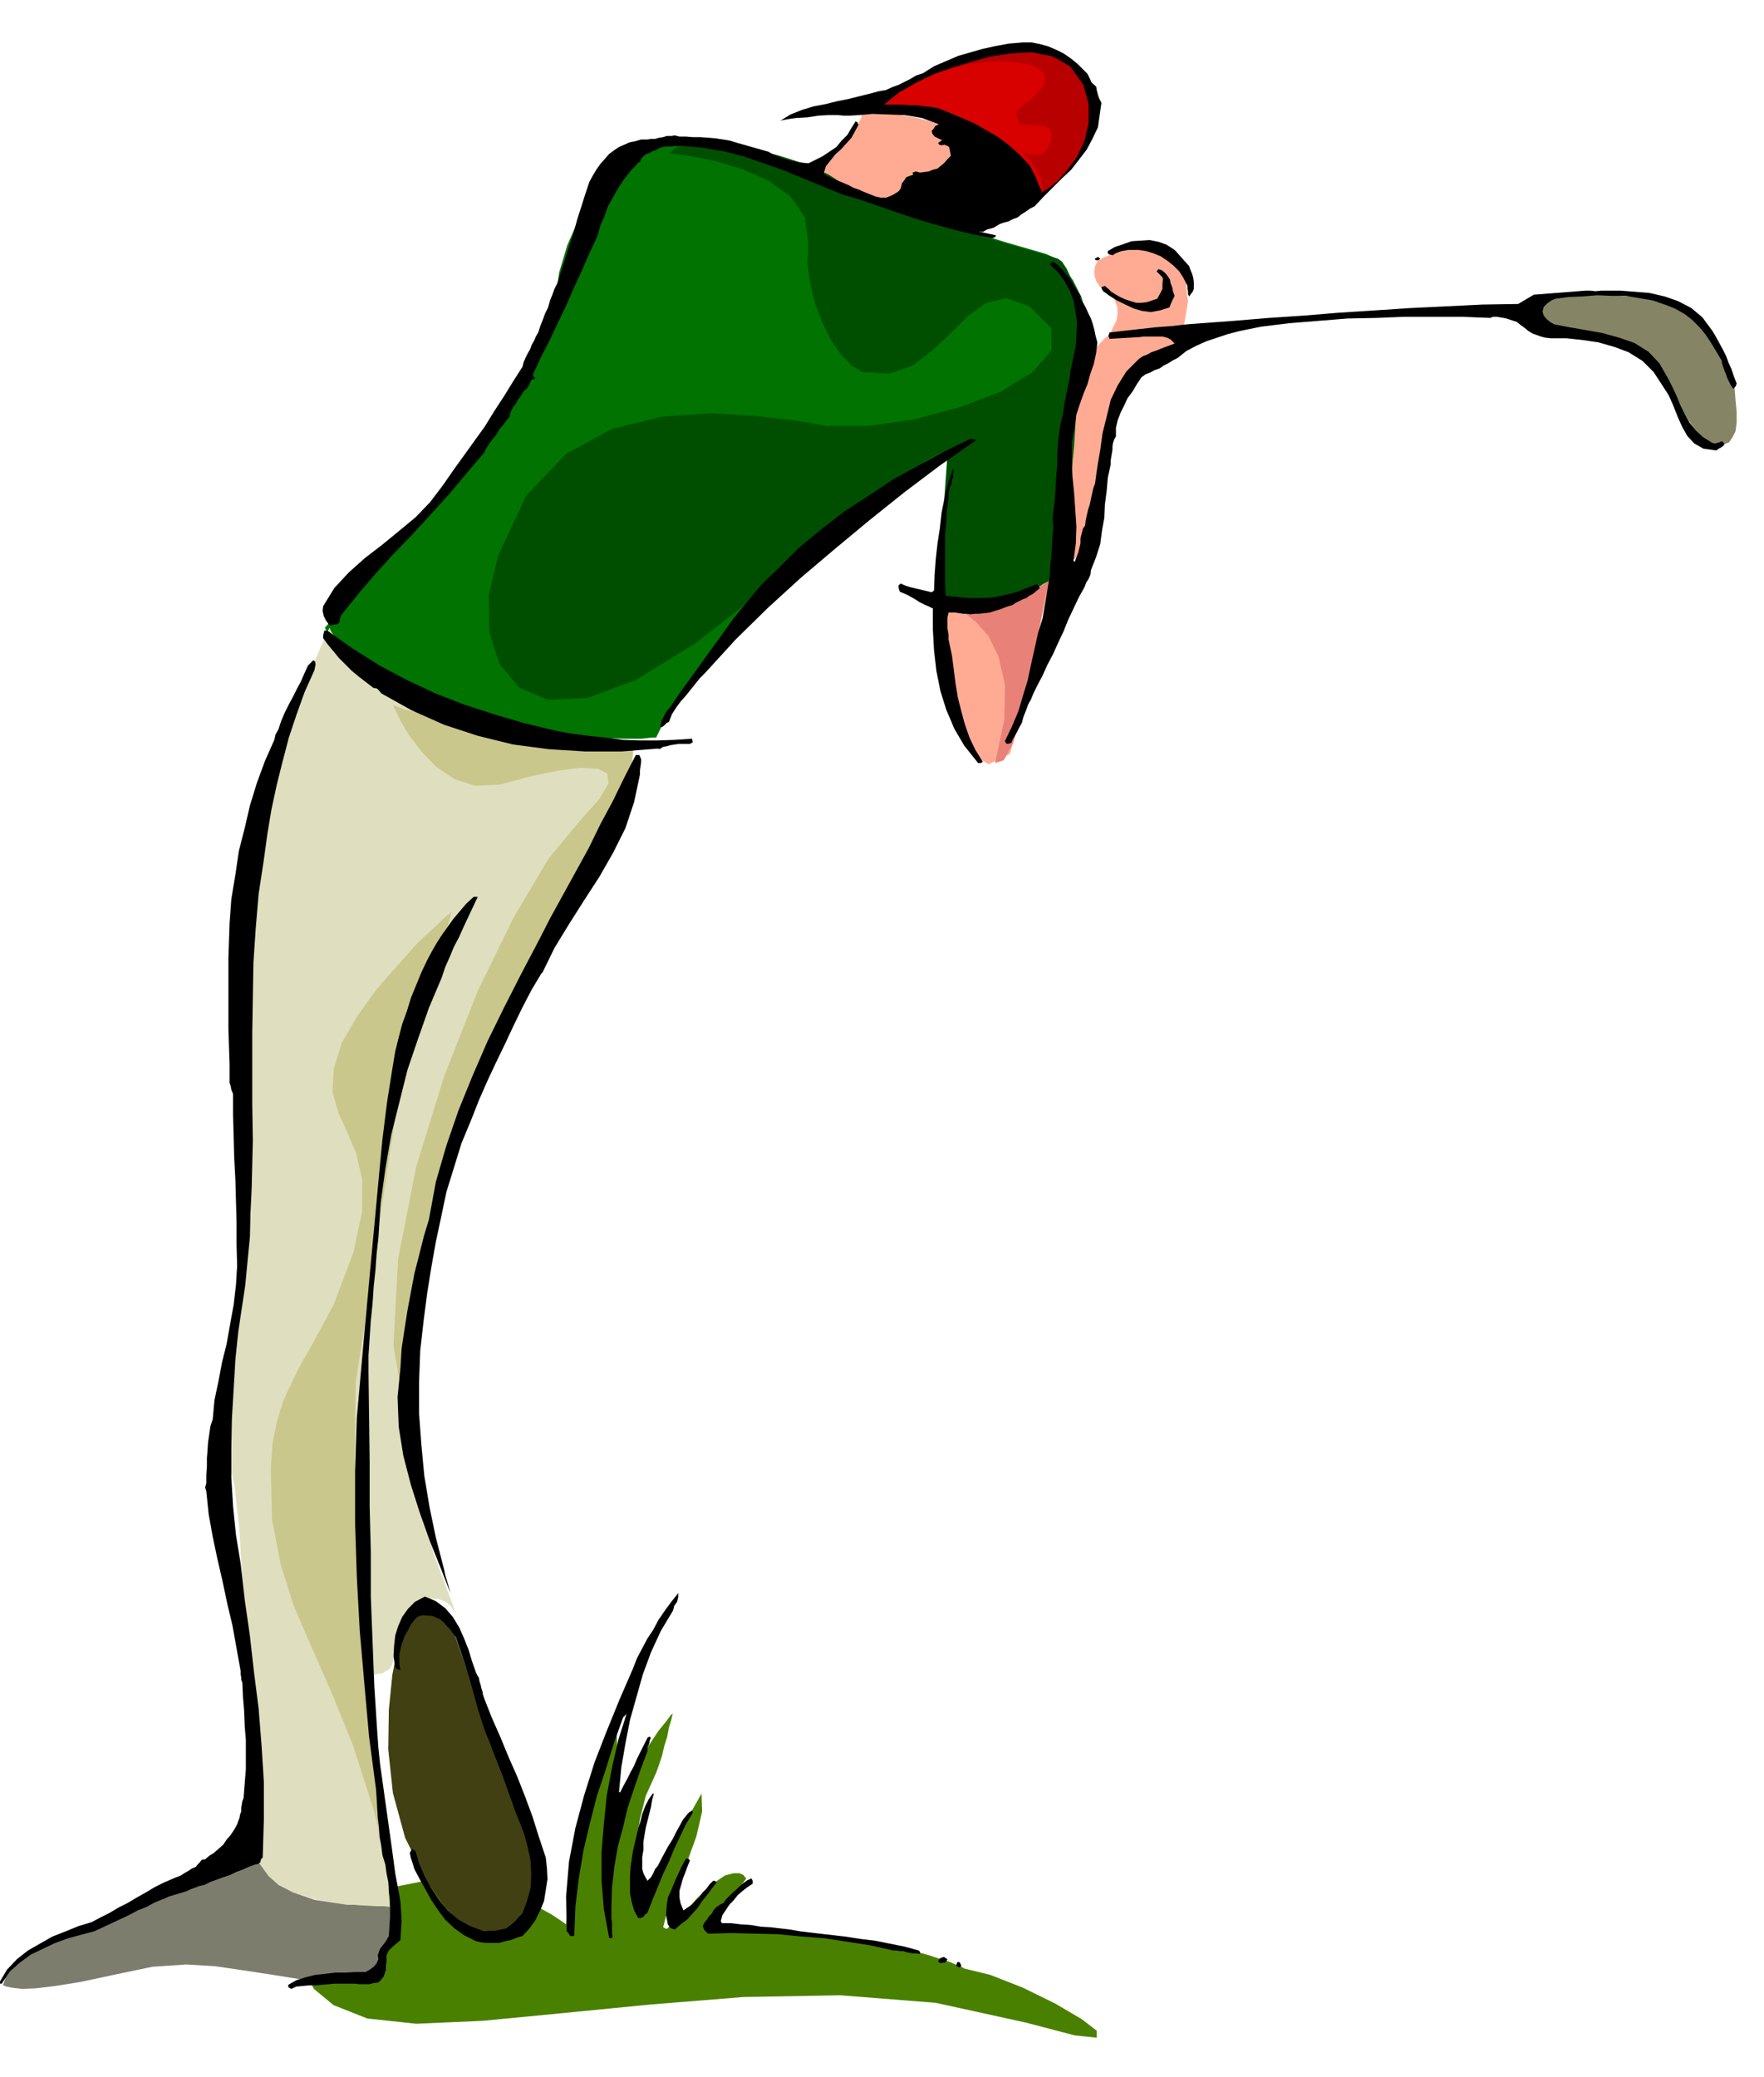 <svg xmlns="http://www.w3.org/2000/svg" fill-rule="evenodd" height="577.426" preserveAspectRatio="none" stroke-linecap="round" viewBox="0 0 3035 3574" width="490.455"><style>.pen1{stroke:none}.brush6{fill:#ffab94}.brush7{fill:#000}.brush9{fill:#c9c78c}</style><path class="pen1" style="fill:#4a8000" d="m1659 3387-3-2-8-3-13-6-16-5-21-7-22-6-24-6-24-3-34-5-43-5-51-7-50-6-49-6-39-5-28-4h-9l59-79-2-2-3-4-7-3h-10l-15 4-19 13-25 22-31 34-25 23-6-3 6-24 16-38 18-47 17-47 10-43-1-31-102 181-2-5-3-14-3-21-1-27v-34l5-36 10-40 18-40 5-14 5-15 4-17 5-16 3-16 4-13 2-9 1-2-4 3-8 11-13 16-14 21-17 23-15 26-13 26-9 27-4-122-4 8-10 24-14 36-15 46-17 52-13 55-10 56-4 55-7-5-18-12-29-16-37-16-45-15-51-9-55-2-56 11-55 20-44 26-32 30-18 34-3 33 16 32 34 28 58 23 84 9 114-5 135-13 153-15 161-13 167-3 164 13 155 34 84 22 38 4v-12l-26-20-46-27-55-27-56-22-45-11z"/><path class="pen1" style="fill:#007300" d="m559 1080 16-18 43-47 61-69 71-84 71-92 64-91 47-85 22-69 8-56 14-47 17-39 20-32 18-26 16-20 11-16 5-12 7-11 22-8 33-6 41-2h45l48 6 46 11 43 17 47 20 62 24 70 24 74 25 69 21 61 19 45 13 24 7 13 6 16 16 17 23 15 30 9 35 1 42-11 46-24 51v299l-6 2-15 9-23 10-29 13-34 11-35 10-36 4-33-1 7-270-22 16-55 46-80 67-90 80-92 84-80 82-59 69-25 52h-7l-18 2h-31l-39-1-51-5-58-9-67-16-72-22-70-28-53-25-40-24-28-20-20-18-10-12-5-9-1-2z"/><path class="pen1" style="fill:#dfdfbf" d="m392 2510-12-33-2-45 5-53 9-57 10-58 10-54 7-46 2-34-4-50-3-82-2-106-1-117-1-119 3-106 5-85 10-50 13-38 20-49 23-55 24-56 22-53 19-44 13-30 5-10 3 7 14 21 27 30 45 37 65 37 91 36 120 30 153 21-11 23-27 62-41 92-48 110-54 117-51 115-46 102-36 79-28 70-22 83-14 94-5 102 3 106 15 110 26 109 40 107-1-2-1-3-4-5-3-5-6-6-7-4-10-4h-12l-15 3-12 10-11 15-9 18-9 18-5 18-4 15-1 12-2 6-4 6-6 3-6 4-7 1-6 1h-4l-1 1 31 399-11-1h-29l-40-4-45-7-45-14-39-22-26-31-8-43-1-26v-68l-2-98-2-112-5-116-6-105-9-81-11-43z"/><path class="pen1" style="fill:#404012" d="m696 2794-4 10-8 31-9 47-6 60-1 68 8 75 21 77 38 76 30 42 27 30 24 17 22 8 19-2 18-8 15-13 14-16 9-24 4-31-3-38-6-43-14-51-17-53-22-57-24-59-24-56-16-46-12-36-9-25-11-14-14-2-20 9-29 24z"/><path class="pen1" style="fill:#7d7d6e" d="M5 3416h1l5 2 10 2 17 2 24-1 33-4 44-7 56-12 67-14 58-4 50 3 48 7 46 7 50 8 57 4 67-2 6-7 8-14 8-21 9-22 6-23 3-20-1-14-6-5-75-4-54-8-38-13-25-13-17-15-10-14-8-11-7-5-277 114-7 1-17 6-24 10-27 13-28 15-25 18-19 19-8 22z"/><path class="pen1 brush6" d="m1486 193-2 2-3 9-6 12-8 15-11 15-13 15-15 13-17 10v22l4 1 13 5 18 7 22 8 21 7 20 8 15 4 8 2 3-4 6-6 6-8 8-7 6-9 7-7 4-5 2-1 4-1 13-3 15-4 17-6 12-9 6-10-5-13-18-15-4-2-7-4-2-5 1-4 3-6 9-6-6-2-14-3-20-5-23-4-24-5-21-3-17-1-7 3z"/><path class="pen1 brush7" d="M1618 213h-2l-3 2-4 2-3 5-3 3 1 5 4 5 10 5 9 4 7 7 3 6 2 8-2 6-2 7-4 7-4 7-8 3-7 4-9 1-9 1h-24l-6 2-5 2-3 5-4 5-2 8-3 6v6l1 1 2-1h2-4l-6 1-7 4-3 8 6 4 16 8 23 9 28 10 28 8 26 7 20 4 12 1 7-4 11-3 12-7 15-6 13-9 12-10 9-12 6-13v-16l-5-16-10-17-15-17-23-17-28-15-35-14-42-10z"/><path class="pen1 brush6" d="m1825 930 14 36 17-8 17-40 17-60 14-69 12-64 8-47 4-18 102-58 14-83-6-53-21-29-30-11h-34l-31 8-23 9-8 5h-2l-2 4-3 6-1 8v8l3 10 7 10 13 11 11 10 5 12 1 12-2 12-5 10-4 9-4 5v3h-2l-5 4-6 6-7 8-9 7-7 9-6 8-2 9-4 18-5 37-7 48-6 55-7 52-5 46-4 32-1 13zm-198 102v15l1 40 4 55 9 61 13 55 20 41 27 16 37-18 69-298-5 4-10 10-17 13-22 13-28 10-30 4-33-5-35-16z"/><path class="pen1" style="fill:#004f00" d="m1771 527-40-14-34 8-31 22-30 30-32 30-34 26-40 14-46-3-19-11-18-19-18-26-14-29-13-34-8-34-5-35 2-31-6-47-25-36-39-28-44-19-46-14-40-8-29-4-10-1 16-14 31-5 42 2 48 8 49 12 47 15 40 18 30 19 31 17 47 21 57 19 62 20 58 17 52 15 38 11 20 6 7 5 8 12 8 17 9 20 6 21 5 22 2 21-1 19-5 25-3 43-4 55-4 62-6 62-5 60-8 50-9 37-17 23-24 17-29 10-31 7-31 2h-28l-21-2-12-1-6-14-1-30v-41l3-47 2-47 3-41 2-29 2-10-28 13-30 19-35 27-43 36-54 43-65 55-82 64-99 77-102 63-84 31-67 3-50-21-34-41-17-54-1-64 16-68 49-104 68-71 79-43 86-21 84-6 80 5 68 8 53 9h69l78-11 79-21 72-27 55-34 32-37v-38l-38-38z"/><path class="pen1 brush9" d="m778 1569-9 6-20 19-31 29-34 38-36 41-33 46-27 46-14 46-2 39 10 35 15 33 16 38 10 44v56l-15 70-34 90-21 39-19 35-18 31-15 31-14 30-10 33-8 38-3 44 2 89 15 77 22 70 31 72 34 77 37 91 35 109 34 136-5-34-11-91-15-132-15-155-13-166-7-157 2-134 15-94 2-23 9-58 12-83 15-97 15-100 17-91 14-72 14-40 10-24 10-25 9-26 8-23 6-22 5-16 3-12 2-3z"/><path class="pen1 brush9" d="m676 1213 3 6 9 19 15 26 22 29 26 27 32 21 35 11 42-2 52-14 48-10 39-5 30 2 16 8 2 17-16 27-34 38-53 64-60 101-62 127-58 147-48 156-31 158-8 149 23 135 1-21 5-53 9-78 14-93 17-101 22-97 27-87 33-65 37-64 44-77 45-87 46-88 38-86 31-74 18-59 3-34-18-3-45-6-65-10-74-10-76-13-66-12-49-11-21-8z"/><path class="pen1" style="fill:#858566" d="m2681 569-8-2-8-3-10-4-8-4-8-7-3-7v-9l7-8 15-9 30-6 38-3 42 1 41 2 37 4 28 5 15 6 8 6 12 10 14 12 16 16 14 18 14 22 10 24 7 29 2 26 2 22v17l-2 15-5 10-6 9-10 4-12 3-16-7-16-15-17-25-17-27-18-30-16-28-16-23-14-13-17-9-21-7-24-6-23-3-23-4-18-1-12-1h-4z"/><path class="pen1" style="fill:#e88278" d="m1639 1043 5 2 15 9 20 16 22 25 17 35 11 48-1 60-16 75 15-5 16-29 14-47 14-57 11-60 10-54 8-41 7-21-24 13-26 10-28 8-27 6-26 3-19 2-14 1-4 1z"/><path class="pen1 brush7" d="m1647 231 16 9 19 9 20 9 21 10 18 10 16 14 11 15 6 21-3 8-5 9-6 7-7 7-9 5-8 5-9 5-7 5v6l7-2 8-2 8-4 8-3 6-5 8-5 7-5 8-4 15-16 16-16 16-16 16-15 14-18 13-17 10-19 9-19 6-42-4-8-2-6-2-8-1-6-8-7-3-7-4-8-5-5-12-12-11-9-13-9-12-6-14-6-14-4-15-3h-15l-24 2-22 4-23 5-21 6-21 6-21 9-21 9-19 12-12 4-10 6-10 5-10 5-11 4-11 5-12 2-11 3-20 5-20 5-20 4-20 5-21 4-20 6-20 8-18 11 3-1 11-2 14-2 19-1 19-3 18-1h15l11 1h10l17-1 22-2 27 1 28 1 30 5 30 11 31 17z"/><path class="pen1 brush7" d="m1322 261 7 4 8 4 8 3 9 3 9 2 9 2 9 1 10 1 12-6 12-6 12-8 12-8 9-11 10-10 7-12 7-11 3 1 2 5-6 11-6 11-9 10-9 10-10 9-8 10-8 10-4 13 5 3 6 3 6 3 7 3 6 2 7 3 7 3 7 4 9 3 9 4 10 4 10 4 9 2h10l10-4 10-6 4-4 7-2-1 7-3 8-6 6-3 9 20 7 20 7 21 7 22 8 21 6 22 6 22 5 23 5-2 3-5 2-34-7-33-8-32-9-31-9-33-11-31-11-32-11-31-9-34-14-34-14-34-14-34-12-35-12-35-9-37-6-36-3h-8l-8 1h-8l-7 1-6 2-5 3-6 2-5 3-6 2-4 3-4 4-3 7h-2l-13 14-12 15-10 15-9 16-9 16-6 17-7 16-5 18-14 30-13 30-14 30-13 30-14 29-14 30-15 29-14 30v3l4 4-7 3-3 7-4 7-6 5-3 5-3 5-4 5-3 6-4 5-3 5-3 6-1 7-6 7-6 8-6 7-5 9-6 7-6 8-5 8-4 8-30 35-30 36-31 34-31 34-32 33-31 34-30 35-29 36-3 4-1 5-1 6-4 3-7 1-6 1-6-8-4-8-2-9 1-8 19-31 25-27 28-25 30-23 28-23 29-24 25-26 22-29 18-26 18-25 18-25 18-25 16-26 17-26 16-26 16-25 2-8 3-7 4-8 4-7 3-8 4-7 3-7 4-7 4-12 4-10 4-11 5-10 3-11 4-10 4-11 5-10 7-22 7-22 7-22 7-21 6-22 7-22 7-22 7-21 6-11 6-10 7-10 8-9 7-8 8-6 9-6 9-4 9-4 10-2 10-3h11l6-1h7l7-2 7-1 6-2h8l6-1 8 2h11l12 1h13l14 1 12 1 13 2 12 2 13 4 53 15z"/><path class="pen1" style="fill:#d90000" d="m1829 147 5 10 6 12 3 12 3 12 1 12 1 13-1 13-1 13-5 11-5 11-6 11-6 12-7 10-7 11-9 10-8 10-3-6-3-6-2-6-2-5-3-6-3-6-3-6-3-5-18-19-18-16-19-14-19-11-21-12-21-9-21-9-20-8-12-2-11-1-13-2h-12l-13-1h-32l26-21 30-17 31-15 35-12 35-9 35-4 35 1 36 8 6 2 6 3 6 4 7 5 5 4 5 6 5 6 5 6z"/><path class="pen1 brush7" d="m1643 253 2 6 2 6-1 6-1 6-3 5-3 6-4 5-3 6-6 3-6 4-7 2-7 2h-15l-8-1-6-1-5-4-2-7 6-2 7 2 7-1 8-1 7-3 8-2 6-5 6-5 5-6 6-6-1-5-1-5-1-5-3-2-5-2-5 1-4-1-2-3 7-5 8 2 7 4 7 6zm403 205 2 6 3 7 2 7 1 7v12l-2 5-4 5-1 2-1 1-2-4v-4l-1-6v-4l-7-14-7-11-10-10-10-8-12-8-12-5-13-4-13-2h-18l-5 1-6 1-6 2-5 2-4 3-6-1-3-2v-4l12-7 15-5 14-5 16-1 15-1 15 3 14 5 14 9 25 28zm-153-13-2 2-3 1-4-1v-2l5-3 4 3z"/><path class="pen1 brush7" d="m1860 510-2 2 5 8 5 9 4 9 5 10 3 9 3 11 2 10 3 11-2 18-4 19-6 17-5 18-7 17-6 17-6 18-3 20-5 27v29l1 29 3 30 2 29 2 29-1 29-4 30 2 2 3-8 3-8 2-8 2-8v-9l2-8 2-8 4-6 1-9 2-9 2-9 3-9 2-10 2-9 2-9 3-8 4-29 5-29 4-29 7-28 7-29 12-25 15-24 21-21 7-5 8-3 7-4 9-3 7-3 8-3 8-3 8-3-7-7-6-3-8-2h-32l-8 1-51 3-2-5 2-6 26-3 27-3 27-3 27-2 26-3 27-2 27-2 27-2 60-5 60-4 61-5 62-4 61-4 62-3 61-3 62-1 27-16 89-7h8l9 1 10-1h33l25 2 25 2 26 6 23 8 23 12 19 16 17 23 6 10 6 11 6 11 6 12 4 11 5 11 4 12 5 13-2 5-4 4-4-6-3-6-3-6-2-6-3-7-2-6-2-6-1-6-9-15-9-15-10-15-10-12-13-13-13-10-16-9-15-6-23-8-23-4-24-4h-24l-25-1-25 2-24 1-23 3-7 3-7 5-6 6-2 8 2 7 5 6 6 5 7 4 26 5 29 5 28 5 29 8 26 9 24 15 19 20 16 28 7 14 7 15 6 15 8 16 8 14 11 14 12 11 16 10 5 1 7-2 5-2 4 5-2 3-4 3-4 2-4 3-22-3-16-9-12-13-9-16-8-18-7-18-8-18-9-14-17-26-19-19-24-15-24-9-28-8-27-4-28-3h-27l-9-1-8-2-8-3-6-2-8-5-6-5-7-5-6-5-6-2-6-2-6-2-5-1-6-1-6-1h-6l-5 2-49-2h-98l-49 2-50 1-49 4-50 4-49 6-20 4-19 4-19 5-18 6-18 6-18 8-17 9-15 12-8 4-8 5-8 4-7 5-9 3-7 4-8 3-7 5-8 12-7 12-9 12-6 13-6 12-5 13-3 13v15l-3 5-2 6-1 6v6l-1 6-1 6-1 6v7l-5 23-2 23-3 23-1 23-4 22-3 23-7 22-9 23-1 8-3 7-4 6-3 8-10 18-9 19-9 19-8 20-9 19-9 20-10 19-9 20-5 9-5 10-5 10-4 10-5 9-4 11-4 10-3 11-4 7-4 8-4 7-4 7-2 5-6 2-3-1-2-4 12-25 11-26 8-27 8-26 6-28 6-27 6-27 8-26 3-18 3-18 3-18 3-17 1-19 2-18 1-18 1-18 1-8v-7l-1-8v-8l3-22 2-22 1-22 2-22v-23l2-22 3-23 5-21 2-15 3-15 3-15 3-14 2-15 3-14 3-15 3-14 1-21 1-19-3-19-3-18-7-18-9-16-11-15-13-12v-3l4-3 8 5 7 7 6 7 7 8 5 8 5 8 5 8 6 9z"/><path class="pen1 brush7" d="m2021 509-5 10-4 10-16 5-16 3-15-2-14-4-15-7-14-7-13-8-11-8-2-3-1-4 6-2 6 5 5 5 8 5 7 4 9 4 9 3 10 3h9l9-1 9-3 9-3 5-9 4-8v-9l1-9-3-4-4-4-4-4 3-4 6 2 6 5 4 5 4 6 1 6 3 8 1 6 3 8zm-341 248-63 44-61 46-60 48-59 49-59 50-57 52-55 54-53 58-9 9-8 10-8 10-8 10-9 10-8 11-7 11-5 13-4 2-4 4-4 3h-3l2-10 4-8 4-8 6-7 22-32 22-30 22-31 22-30 22-31 24-29 24-29 28-27 36-36 40-33 40-31 42-27 42-28 44-24 44-24 44-21 5 1 5 1zm-39 51-1 6v6l-2 6-1 7-3 6-1 6-1 7v7l-3 20-1 21-2 21v83l1 21 19 2 21 2h20l21-1 20-4 20-5 18-7 18-7 2 2 3 5-6 5-6 5-6 3-5 4-6 2-6 3-6 3-6 4-10 3-10 4-10 3-9 3-9 1-9 1h-8l-7 1-7-1h-6l-7-1-6-1h-12l-2 9v18l2 10v9l2 10 2 9 2 10 3 23 3 24 4 24 6 24 6 22 8 23 10 21 13 21-4 2h-4l-24-30-17-29-14-33-10-32-7-35-4-35-2-36v-36l-8-4-7-3-8-4-6-4-7-4-7-4-7-3-7-3-2-6v-5l4-3 4 2 5 2 6 2 38 9 4-3 1-27 2-27 3-27 4-26 3-27 5-25 6-25 8-24h2zM563 1085l44 31 46 29 47 25 49 23 49 19 52 17 51 15 54 13 27 5 30 4 30 3 30 4 29 1h30l30-1 30-2v2l1 4-5 3h-20l-6 1-7 1-7 2-6 1-5 3v1l-4-1-63 5h-62l-63-4-61-8-61-15-58-19-56-25-52-29-4-5-3-3-3-1h-3l-13-10-13-10-12-10-10-10-12-12-9-11-10-12-8-11v-5l1-4 1-4h5zm-22 68-17 38-14 39-13 39-11 42-10 40-9 42-7 42-6 44-9 59-5 59-4 60-1 60-1 60v123l1 63-1 40-1 42-2 41-1 42-4 41-4 42-6 40-6 40-5 48-3 51-3 51-1 51v50l3 50 5 49 8 49 7 62 9 63 7 62 8 63 5 63 4 63v64l-2 66-3 3-1 5-4 3-5 1-11 4-11 5-11 4-10 5-12 4-11 4-11 4-10 5-9 2-8 3-8 3-6 3-10 3-10 3-10 3-9 4-15 6-15 8-15 6-15 8-15 7-15 7-15 7-15 7-23 6-22 6-22 8-21 10-21 10-19 14-17 15-14 21H0l-1-2 13-22 17-18 19-15 21-12 21-12 23-9 22-9 23-7 15-8 16-8 15-9 16-8 15-9 16-9 15-9 16-8 7-3 7-3 7-3 8-3 6-4 7-4 6-4 7-3 3-4 4-4 3-4 6-1 7-6 8-5 8-7 8-7 6-9 7-8 6-9 5-9 2-6 2-5 1-6 2-5v-6l1-6 1-6 2-5 2-25 2-25v-50l-2-25-1-25-2-25-1-24-2-5v-4l-1-6v-5l-7-39-7-39-9-38-8-38-9-39-8-38-7-39-4-39-2-7 2-7v-15l1-14v-14l1-13 1-15 2-13 2-14 4-12 3-33 7-33 6-32 8-32 6-34 6-33 4-34 2-33-1-38v-37l-1-37-1-36-2-38-1-37-1-37v-36l-3-7-1-6-2-6v-32l-1-30-1-30v-123l1-30 1-29 3-42 7-42 6-41 10-39 9-39 12-39 14-38 16-36 2-9 5-9 5-15 6-14 7-14 7-13 7-14 7-13 6-14 6-13 9-9 3 2 1 5-1 5-1 5zm562 153v6l-1 7-1 7v7l-10 47-15 45-21 42-24 42-26 40-26 41-25 41-21 43h-1l-18 30-16 31-15 31-15 32-15 31-15 32-14 32-13 33-17 41-13 42-13 42-9 43-9 42-8 45-7 44-6 46-6 53-2 54v54l4 54 5 53 9 54 11 53 14 54 2 10 3 10 3 10 3 11-18-46-18-45-17-48-15-47-13-50-8-50-2-51 5-51 2-33 5-33 5-32 6-32 6-32 8-31 8-32 9-30 12-65 18-62 21-61 24-59 26-60 28-57 29-57 30-57 21-41 22-40 22-40 22-40 20-41 21-39 20-41 20-39h6l3 7z"/><path class="pen1 brush7" d="m822 1543-8 17-8 17-8 17-8 18-9 17-7 17-8 18-6 18-22 52-19 54-18 53-14 56-14 56-10 58-8 58-4 61-3 27-2 28-3 28-2 30-3 29-2 30-2 30v30l1 77 1 77v77l2 77v77l3 77 3 77 5 78 2 28 3 29 4 28 4 29 4 28 4 29 4 28 4 30 2 15 3 16 3 16 3 17 1 16 1 17-1 16-1 17-7 6-7 6-6 6-4 8v11l-1 7v7l-2 6-2 6-4 5-5 5-8 1-8 2h-16l-9-1h-34l-11 1-11 1-11 1h-12l-10 1-11 1-9 4-5-3v-4l14-8 16-5 16-4 18-2 17-2h17l17-1h18l7-4 7-5 5-6 3-7-1-7 2-6 2-5 3-4 7-9 5-9 1-16 1-15v-31l-2-16-1-15-3-15-2-15-5-16-2-16-3-16-1-16-2-17-1-16-1-17-1-15-12-91-8-90-8-92-5-91-3-93v-92l3-91 8-90 6-67 6-65 6-65 6-64 6-65 6-63 8-64 10-63 4-24 6-24 6-23 8-22 7-23 9-22 9-22 10-21 8-15 8-14 9-14 10-14 10-14 11-13 11-13 13-12h7zm336 1228-21 35-17 37-14 38-11 39-11 39-8 41-7 41-4 42 2 1 6-12 6-11 6-12 6-11 5-12 6-12 6-12 6-12 3-2 3 2-2 4-1 6-3 6v7l-12 32-11 32-11 33-8 34-9 33-6 35-4 35-1 36v18l1 7v18l1 7-3 2-3-1-9-49-4-48v-50l4-49 5-49 9-48 11-48 14-44-6 6-16 45-14 45-15 45-12 47-11 46-8 48-6 49-2 51h-7l-3-5-3-3-1-61 5-59 11-58 15-56 18-57 21-54 22-54 23-53 7-18 9-17 9-17 10-15 9-17 11-16 11-15 12-15v7l-2 8-5 7-2 8z"/><path class="pen1 brush7" d="m819 2878 2 4 3 5 1 6 2 6 1 5 2 6 1 6 2 6 13 33 15 34 14 34 15 34 13 33 13 35 11 35 12 36 2 18 1 19-3 19-3 19-7 17-8 16-10 14-12 13-10 3-10 4-10 2-10 3h-21l-10-1-9-2-20-10-17-12-16-15-12-16-12-18-10-18-10-18-9-17-3-10-3-9-2-9 4-7 6 4 6 21 10 23 11 20 14 21 15 18 18 15 20 11 24 9 9-1h10l9-2 10-2 8-6 7-6 6-7 7-7 8-22 6-22 1-23-1-23-5-24-6-22-8-21-8-20-7-20-7-19-7-20-7-18-8-20-7-19-8-19-6-18-6-19-5-18-5-18-5-18-6-19-6-18-6-18-6-18-5-6-4-6-6-6-5-6-7-6-7-3-7-3h-7l-7-1-6 1-5 2-4 4-7 9-5 10-5 8-3 8-3 8-2 9-2 8v18l2 9-6-1-3-3-3-19 1-18 2-18 5-16 7-16 10-14 12-12 17-9 19 8 16 12 13 15 11 18 8 18 8 20 6 20 7 20zm306 208-3 11-2 12-3 12-3 12-3 12-2 12-2 12v14l-1 6-1 6v21l2 7 3 6 4 7 6-6 4-7 3-7 5-6 6-12 6-11 6-11 7-11 6-12 6-11 6-11 8-10 3-3 5-3 1 4-12 20-10 21-10 21-9 22-10 21-9 22-9 22-9 23-4 3-3 4-4 2h-5l-7-13-4-14-3-15v-31l1-15 2-14 2-13 3-13 3-13 3-13 4-12 3-13 5-13 6-12 7-10h2zm62 115-4 10-4 11-4 10-3 11-3 10v12l2 10 5 12 7-5 8-5 6-7 7-6 5-8 6-6 6-8 6-6h3l3 3-8 10-8 11-9 11-8 12-9 10-9 10-11 8-10 9-8-3-4-6-3-16 1-15 2-15 6-13 6-15 6-13 6-13 7-13h4l3 3zm108 40-9 6-9 7-8 7-7 9-7 7-6 9-6 9-3 10 2 4h16l17 2 16 1 18 3 17 1 17 2 17 2 17 3 25 3 26 3 26 3 26 4 25 3 25 5 25 5 26 7 2 3v3l-6-1h-6l-6-1-5-1-6-2h-6l-6-1h-5l-40-9-39-6-39-6-39-3-41-4-40-1-41-1-40 1-6-6-3-7 3-6 4-5 4-6 5-5 3-6 5-5 6-4 6-3 4-6 6-6 6-6 6-5 6-6 6-5 7-5 7-3 2 4v5zm335 130-2 4-3 2h-5l-2 1-4-3 1-2 1-2 2-2 6-2 6 4zm24 11-1 2-3 1-5-3 2-6h4l3 6z"/><path class="pen1" style="fill:#b80000" d="m1630 120 32-9 33-4 30-2 28 3 22 4 16 8 7 11-2 15-10 12-9 10-9 7-8 7-7 5-4 6v7l4 11 3 3 9 1h10l12 1 9 1 9 4 4 8v13l-6 12-6 8-8 4-8 1-9-2-6-1-5-2h-1l1 2 5 5 7 8 8 11 6 11 5 12 2 11-3 10 12-7 16-13 17-19 17-23 13-28 7-30v-33l-9-33-23-32-30-17-36-7-37 2-37 6-32 9-25 8-14 5z"/></svg>
